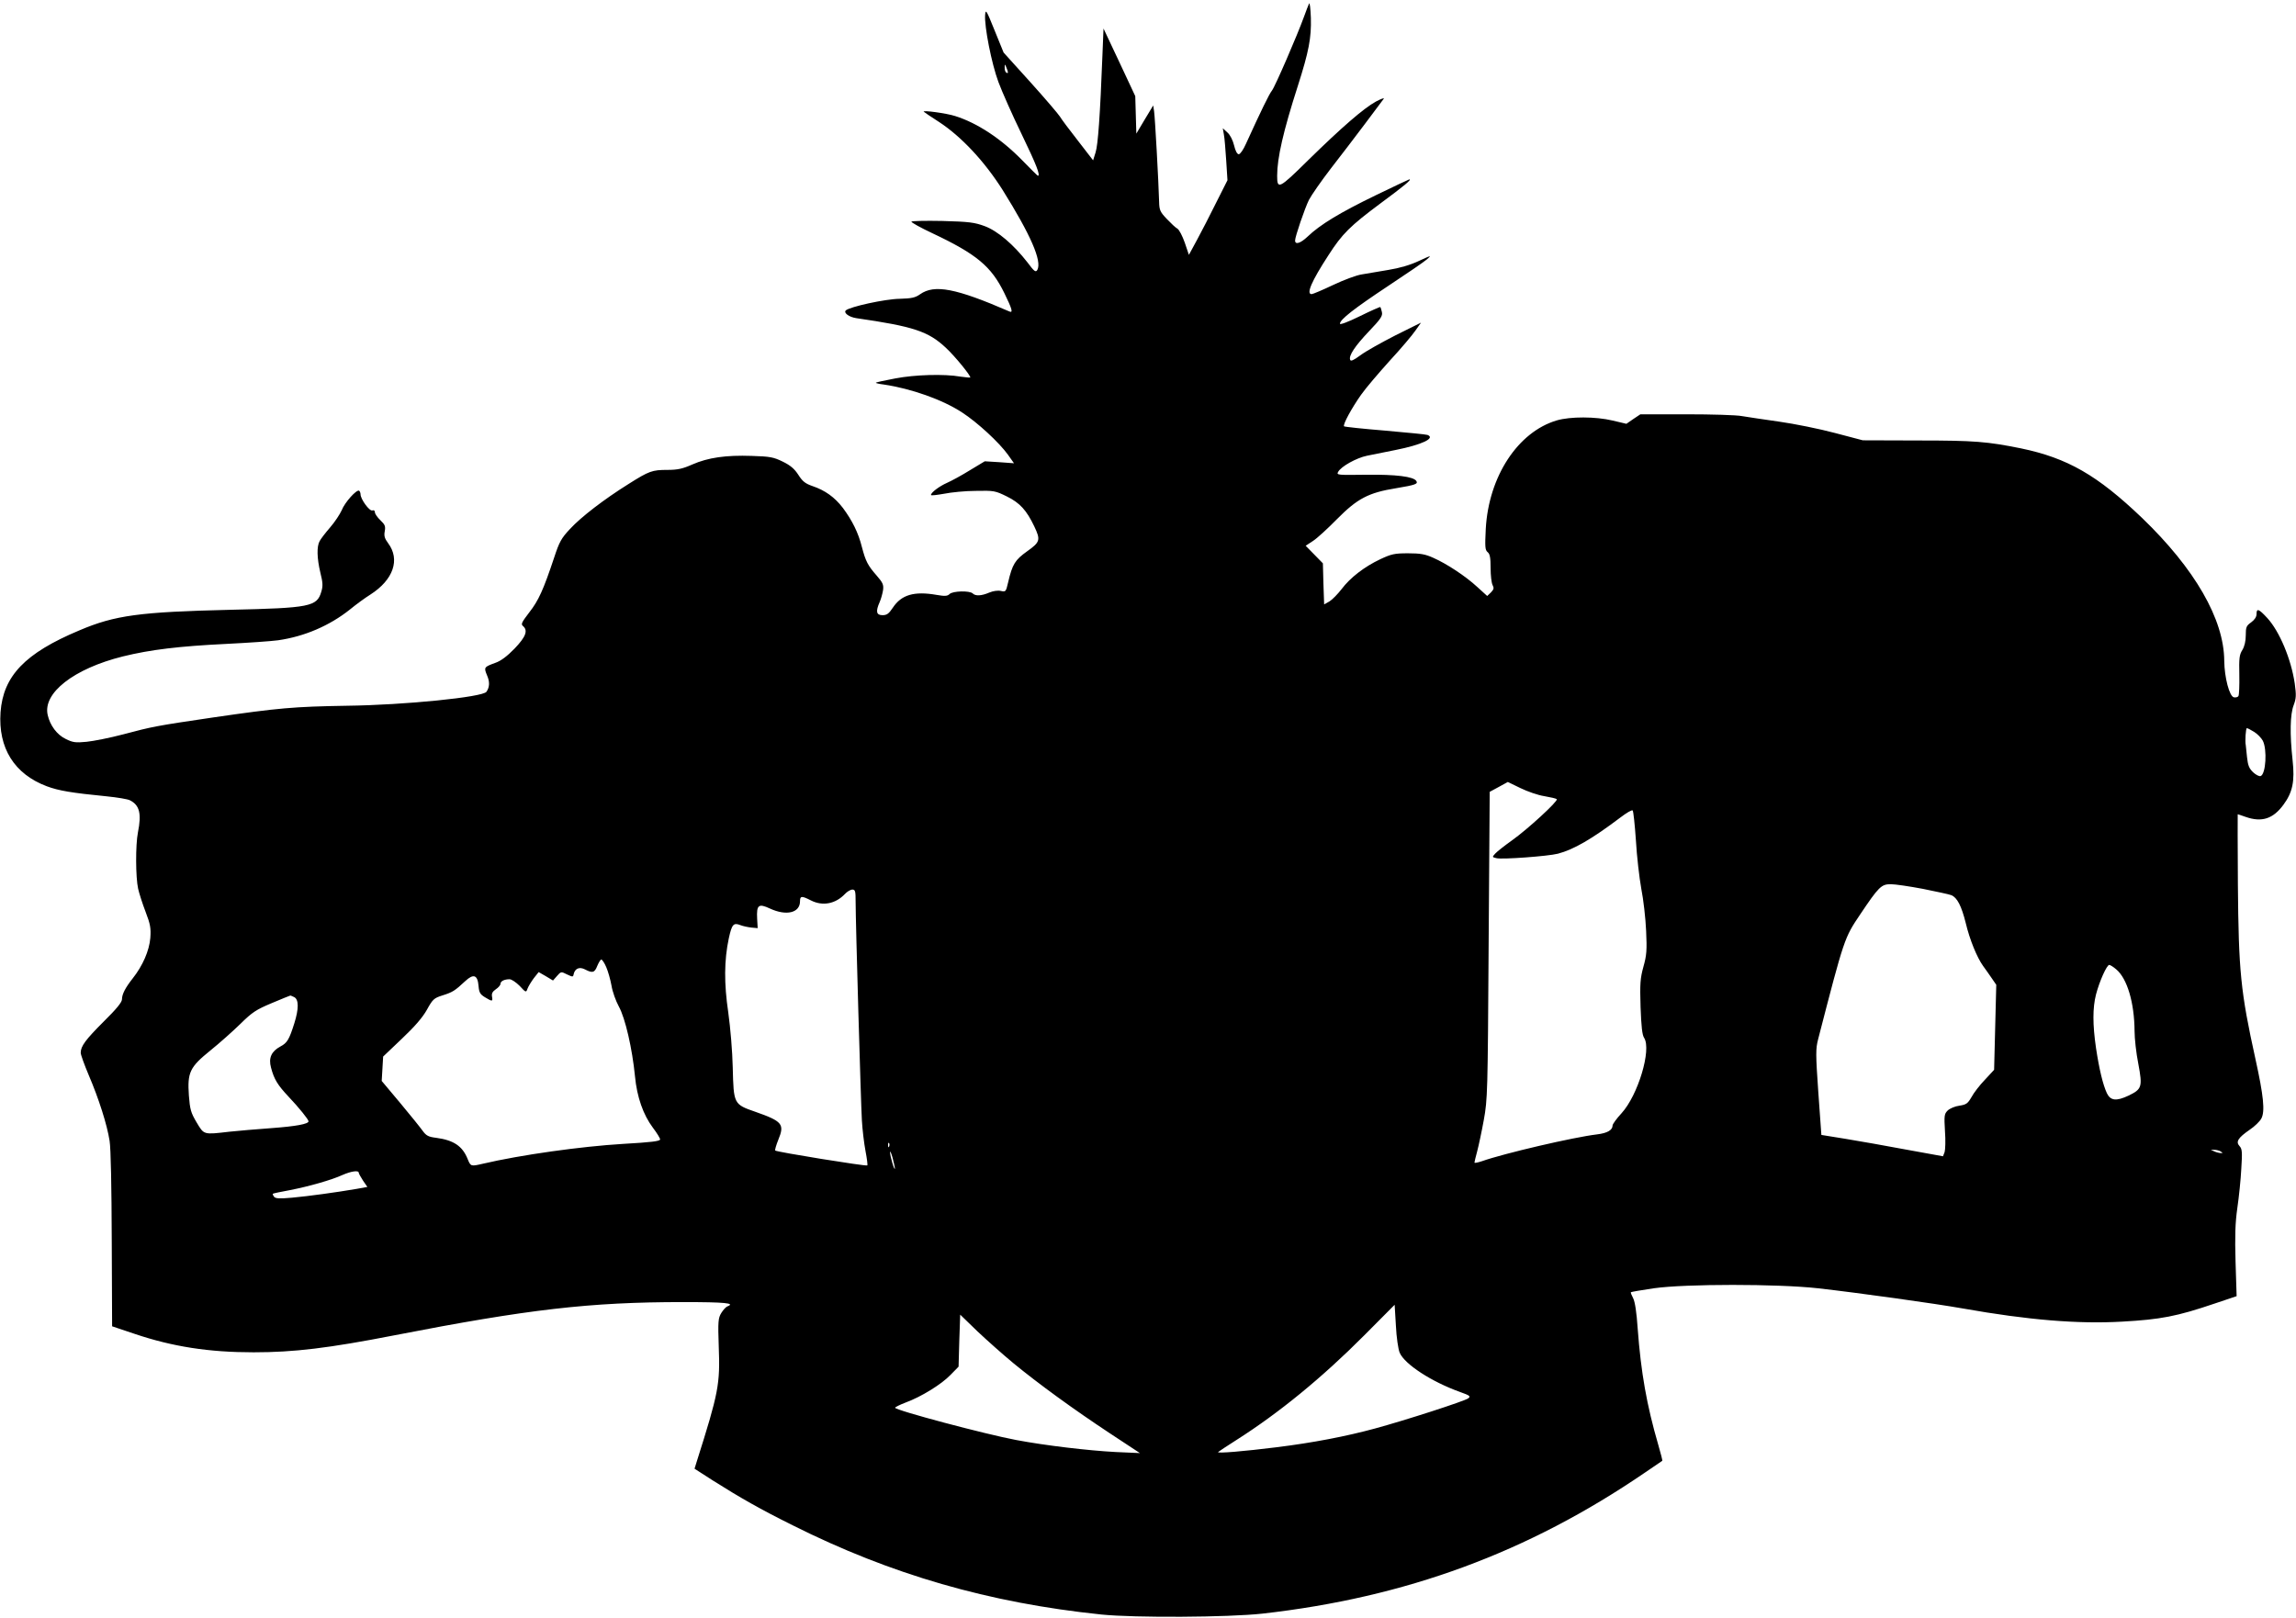  <svg version="1.0" xmlns="http://www.w3.org/2000/svg"
 width="1280pt" height="902pt" viewBox="0 0 1280 902"
 preserveAspectRatio="xMidYMid meet"><g transform="translate(0,902) scale(0.1,-0.1)"
fill="#000000" stroke="none">
<path d="M7298 9000 c-4 -8 -17 -42 -29 -75 -36 -100 -161 -389 -178 -410 -15
-18 -63 -117 -145 -297 -14 -32 -32 -58 -40 -58 -9 0 -19 19 -26 49 -7 29 -22
59 -37 72 l-26 24 6 -35 c4 -19 9 -85 13 -145 l7 -110 -63 -125 c-34 -69 -82
-162 -107 -208 l-45 -83 -23 68 c-13 37 -31 72 -41 78 -10 5 -36 30 -59 54
-37 39 -42 49 -43 95 -3 112 -23 473 -28 505 l-5 33 -47 -78 -47 -79 -3 104
-3 105 -88 188 -89 189 -6 -148 c-13 -340 -25 -501 -38 -542 l-14 -45 -85 110
c-47 60 -92 120 -100 134 -8 13 -81 99 -164 191 l-150 166 -50 123 c-46 114
-50 121 -53 87 -5 -64 36 -272 74 -374 20 -54 78 -185 130 -292 81 -168 106
-231 90 -231 -2 0 -41 39 -87 86 -117 120 -250 208 -374 247 -50 16 -185 34
-175 24 3 -3 41 -29 85 -57 124 -81 254 -220 355 -380 156 -250 220 -396 193
-445 -9 -15 -17 -9 -55 42 -78 100 -166 175 -238 202 -57 21 -87 25 -237 29
-95 2 -173 0 -172 -4 0 -5 52 -34 116 -64 248 -117 329 -185 402 -334 43 -88
50 -112 29 -103 -299 130 -419 153 -499 96 -27 -19 -47 -23 -113 -25 -82 -1
-281 -45 -301 -65 -13 -14 19 -37 59 -43 318 -46 401 -73 499 -165 50 -46 142
-159 136 -166 -2 -1 -26 1 -54 5 -91 16 -255 11 -364 -10 -57 -11 -106 -21
-108 -24 -2 -2 18 -7 44 -10 154 -23 327 -84 437 -156 86 -56 206 -167 255
-235 l34 -48 -82 6 -81 5 -83 -50 c-45 -28 -102 -59 -127 -70 -43 -19 -90 -54
-90 -68 0 -4 33 0 73 7 39 8 119 16 177 16 101 2 108 1 173 -31 73 -36 110
-77 153 -167 36 -76 33 -87 -40 -139 -67 -48 -82 -71 -106 -174 -12 -51 -13
-53 -40 -47 -16 4 -44 0 -65 -9 -44 -19 -77 -20 -92 -5 -17 17 -112 14 -129
-3 -12 -12 -26 -13 -72 -5 -126 22 -197 1 -245 -72 -22 -33 -33 -41 -57 -41
-35 0 -39 21 -16 73 8 18 16 48 19 67 4 30 -2 42 -35 80 -50 57 -62 80 -83
160 -20 80 -54 148 -106 218 -46 60 -99 98 -170 122 -40 14 -55 26 -78 62 -22
34 -44 53 -87 74 -51 25 -71 29 -173 32 -143 5 -243 -9 -332 -48 -54 -24 -82
-30 -138 -30 -85 0 -102 -6 -216 -78 -139 -87 -265 -184 -327 -251 -49 -52
-60 -73 -88 -158 -61 -183 -88 -242 -139 -307 -42 -55 -48 -66 -36 -76 30 -25
17 -60 -46 -126 -42 -43 -76 -69 -108 -80 -63 -23 -64 -25 -46 -69 16 -36 15
-66 -3 -92 -19 -30 -457 -74 -777 -78 -298 -5 -380 -12 -745 -65 -319 -47
-340 -51 -505 -95 -72 -19 -163 -37 -202 -41 -62 -6 -77 -4 -117 16 -48 23
-87 75 -100 133 -29 123 146 259 419 327 155 38 313 57 580 70 121 6 249 15
285 20 148 21 288 82 400 171 34 28 86 66 115 84 128 82 167 195 99 286 -20
27 -24 41 -19 67 5 28 1 37 -24 61 -17 16 -31 36 -31 45 0 9 -6 13 -14 10 -16
-6 -66 63 -66 90 0 8 -4 17 -8 20 -14 8 -80 -65 -97 -109 -10 -22 -38 -65 -64
-95 -26 -30 -53 -65 -59 -77 -17 -30 -15 -96 4 -176 14 -56 15 -75 5 -107 -24
-82 -63 -90 -506 -100 -505 -12 -644 -30 -843 -115 -303 -127 -424 -254 -439
-456 -14 -200 77 -345 258 -413 67 -25 140 -37 333 -56 61 -6 119 -16 130 -22
54 -27 66 -74 45 -179 -14 -71 -13 -251 1 -314 6 -27 25 -86 42 -130 26 -68
30 -90 26 -145 -6 -71 -42 -154 -98 -225 -41 -52 -60 -88 -60 -117 0 -16 -31
-54 -101 -123 -102 -102 -129 -138 -129 -175 0 -11 20 -66 44 -123 57 -133
103 -278 117 -368 7 -43 11 -258 12 -553 l2 -481 125 -42 c213 -72 415 -103
664 -103 225 0 417 23 786 95 745 145 1088 185 1608 185 236 0 294 -6 247 -24
-8 -3 -23 -19 -34 -37 -17 -28 -19 -46 -14 -188 8 -209 -1 -256 -122 -638
l-13 -42 101 -65 c155 -98 266 -161 447 -251 547 -274 1093 -432 1720 -497
187 -19 707 -16 898 5 800 90 1481 341 2132 786 52 35 96 65 97 66 2 1 -8 40
-22 88 -65 223 -97 406 -115 649 -6 90 -15 149 -25 169 -9 17 -15 32 -13 34 2
2 60 12 128 22 178 25 689 25 915 0 229 -26 646 -84 810 -113 361 -64 640 -87
885 -73 215 12 305 29 517 101 l122 41 -6 191 c-4 145 -2 217 10 301 9 61 19
159 22 218 6 93 5 111 -10 127 -22 24 -8 46 57 91 27 18 57 47 65 63 21 40 12
127 -33 331 -83 376 -94 490 -98 974 -1 215 -2 391 -1 391 2 0 22 -7 45 -15
89 -31 152 -11 210 68 51 69 64 131 51 248 -16 147 -14 256 6 307 14 38 15 55
6 121 -20 136 -85 291 -153 365 -48 52 -60 56 -60 22 0 -16 -11 -32 -30 -46
-27 -19 -30 -27 -30 -72 0 -33 -7 -62 -19 -82 -17 -27 -19 -47 -17 -139 1 -59
-1 -112 -5 -118 -3 -6 -15 -9 -25 -7 -25 4 -53 111 -54 203 -1 232 -164 514
-458 797 -250 239 -416 334 -675 388 -188 38 -259 44 -572 44 l-310 1 -156 41
c-86 23 -225 51 -310 63 -85 12 -178 26 -208 31 -30 6 -170 10 -310 10 l-256
0 -39 -26 -39 -27 -76 18 c-96 23 -237 23 -312 1 -217 -64 -380 -313 -396
-605 -5 -101 -4 -118 11 -130 12 -10 16 -31 16 -88 0 -41 5 -84 11 -95 9 -17
7 -24 -9 -41 l-21 -20 -55 50 c-66 61 -171 130 -246 163 -44 20 -72 25 -140
25 -76 0 -93 -4 -155 -33 -89 -42 -168 -103 -216 -167 -21 -27 -51 -58 -67
-68 l-30 -17 -4 115 -3 114 -48 49 -48 49 41 27 c22 14 82 69 133 121 114 115
175 148 331 173 108 18 122 24 112 40 -15 25 -115 37 -279 35 -161 -2 -167 -2
-157 16 16 30 102 78 161 90 30 6 101 20 159 32 146 29 225 66 178 84 -7 3
-113 13 -236 24 -123 10 -226 21 -229 24 -8 9 42 101 95 176 25 36 97 120 159
189 63 68 127 144 144 169 l31 44 -143 -71 c-78 -40 -166 -89 -195 -111 -38
-28 -54 -35 -57 -25 -9 23 27 77 107 161 64 67 75 84 70 105 -3 14 -7 26 -9
28 -1 2 -53 -21 -114 -51 -67 -33 -111 -49 -111 -42 0 23 78 84 268 210 103
68 201 135 217 149 28 24 24 23 -45 -9 -49 -23 -108 -40 -170 -50 -52 -9 -119
-20 -148 -25 -29 -4 -101 -31 -160 -59 -59 -28 -113 -51 -120 -51 -31 0 -1 71
94 217 77 120 121 163 290 289 134 99 176 134 161 134 -2 0 -87 -40 -188 -89
-198 -96 -309 -163 -379 -230 -40 -38 -70 -47 -70 -22 0 22 54 179 77 226 14
27 69 106 122 175 54 69 139 181 191 250 51 69 98 131 104 139 6 7 -13 1 -43
-15 -69 -38 -190 -143 -379 -328 -162 -160 -172 -164 -172 -86 0 99 34 248
115 500 62 194 76 269 73 380 -2 52 -6 88 -10 80z m-1679 -383 c1 -5 -3 -5 -9
-2 -5 3 -10 16 -9 28 0 21 1 21 9 2 5 -11 9 -24 9 -28z m6948 -3678 c18 -11
40 -34 48 -49 25 -49 17 -186 -12 -197 -8 -3 -27 7 -42 21 -23 22 -29 39 -34
84 -3 31 -6 62 -7 67 -5 21 0 95 6 95 4 0 22 -9 41 -21z m-4091 -313 c39 -19
99 -40 133 -45 35 -6 66 -13 70 -17 9 -10 -164 -169 -249 -229 -42 -30 -84
-63 -94 -74 -18 -20 -18 -20 7 -26 31 -8 287 11 342 25 88 23 190 82 350 203
33 25 63 43 67 38 4 -4 12 -79 18 -166 5 -88 19 -209 30 -270 12 -60 24 -166
27 -235 5 -107 3 -136 -15 -200 -18 -65 -20 -95 -16 -225 4 -108 9 -156 20
-172 42 -66 -34 -319 -126 -420 -28 -30 -50 -61 -50 -68 0 -26 -29 -43 -87
-50 -133 -16 -518 -106 -640 -149 -24 -8 -43 -12 -43 -8 0 4 7 32 15 62 8 30
25 109 37 175 21 115 22 153 27 975 l6 855 50 27 c28 15 50 28 51 28 0 0 32
-16 70 -34z m2244 -562 c74 -15 145 -30 158 -35 33 -13 57 -60 81 -156 22 -93
63 -192 96 -238 12 -17 34 -47 48 -68 l26 -38 -6 -237 -6 -237 -51 -55 c-29
-30 -63 -74 -75 -97 -21 -36 -29 -42 -68 -48 -24 -3 -54 -16 -65 -27 -19 -19
-20 -29 -15 -114 4 -52 2 -105 -2 -118 l-9 -23 -204 37 c-112 21 -264 48 -338
60 l-136 22 -17 237 c-15 215 -15 243 -1 297 146 565 146 564 234 695 104 155
118 169 171 169 24 0 105 -12 179 -26z m-5950 -72 c0 -111 29 -1120 35 -1220
3 -51 12 -127 20 -169 8 -42 13 -79 10 -81 -5 -6 -506 75 -513 83 -3 3 5 30
17 60 36 87 23 103 -128 156 -121 42 -121 43 -126 247 -2 90 -13 221 -25 307
-24 162 -23 291 3 413 17 78 26 89 64 74 15 -6 44 -12 63 -14 l34 -3 -3 53
c-4 77 8 86 72 56 91 -42 167 -24 167 41 0 30 9 31 60 5 66 -34 138 -20 191
36 12 13 31 24 41 24 16 0 18 -9 18 -68z m-1390 -365 c10 -23 23 -69 29 -102
5 -33 24 -86 41 -117 36 -65 75 -236 90 -389 11 -116 46 -215 100 -287 22 -29
40 -58 40 -65 0 -10 -50 -16 -207 -25 -233 -14 -570 -61 -783 -111 -65 -15
-66 -15 -83 27 -29 72 -78 105 -176 118 -42 5 -55 12 -74 38 -12 17 -68 87
-125 155 l-104 124 4 68 4 68 104 99 c72 68 116 119 140 162 32 58 39 65 87
80 57 18 69 26 126 79 47 44 70 36 75 -28 3 -35 9 -45 35 -61 41 -25 45 -25
40 3 -3 17 2 28 21 41 14 9 26 23 26 30 0 15 21 26 51 26 11 0 36 -17 56 -37
35 -38 36 -38 44 -15 5 13 21 39 35 58 l27 34 40 -23 40 -24 22 25 c22 25 23
26 56 9 32 -15 34 -15 37 1 7 32 32 43 63 27 42 -22 54 -19 69 20 8 19 18 35
22 35 5 0 18 -19 28 -43z m8418 -12 c61 -51 101 -186 102 -344 0 -41 9 -123
21 -183 24 -128 20 -141 -55 -177 -68 -32 -100 -28 -120 13 -22 47 -43 133
-61 253 -19 131 -19 223 0 298 19 73 60 165 74 165 5 0 23 -11 39 -25z
m-10157 -155 c25 -14 25 -65 0 -145 -29 -92 -40 -110 -78 -130 -50 -27 -67
-64 -52 -118 17 -65 37 -97 98 -162 57 -60 111 -127 111 -137 0 -15 -70 -28
-206 -38 -83 -6 -188 -15 -235 -20 -146 -17 -141 -18 -183 52 -32 54 -37 72
-43 150 -9 129 5 158 120 251 51 41 126 108 167 148 66 65 87 79 175 116 55
23 101 42 103 42 2 1 12 -4 23 -9z m3316 -832 c-3 -8 -6 -5 -6 6 -1 11 2 17 5
13 3 -3 4 -12 1 -19z m32 -123 c-2 -17 -27 69 -27 90 0 11 6 -2 14 -30 7 -27
13 -54 13 -60z m7391 95 c13 -9 13 -10 0 -9 -8 0 -24 4 -35 9 l-20 9 20 0 c11
0 27 -4 35 -9z m-10380 -119 c0 -4 11 -24 24 -44 l24 -35 -61 -11 c-111 -19
-270 -41 -360 -49 -69 -6 -90 -5 -99 5 -6 8 -9 15 -7 17 2 2 44 11 94 20 108
21 234 57 295 85 48 21 90 27 90 12z m5803 -1003 c27 -64 177 -162 336 -219
56 -20 61 -24 46 -36 -23 -16 -347 -121 -520 -168 -162 -44 -345 -79 -545
-104 -185 -23 -337 -36 -329 -27 3 3 50 34 105 69 234 149 474 345 709 581
l170 171 7 -116 c3 -65 13 -132 21 -151z m-2153 -59 c140 -115 335 -257 538
-391 l167 -110 -135 6 c-152 8 -391 36 -555 67 -171 32 -675 166 -675 180 0 3
27 17 59 29 87 32 199 101 250 154 l45 46 4 145 5 145 96 -93 c53 -50 144
-131 201 -178z"/>
</g>
</svg>
